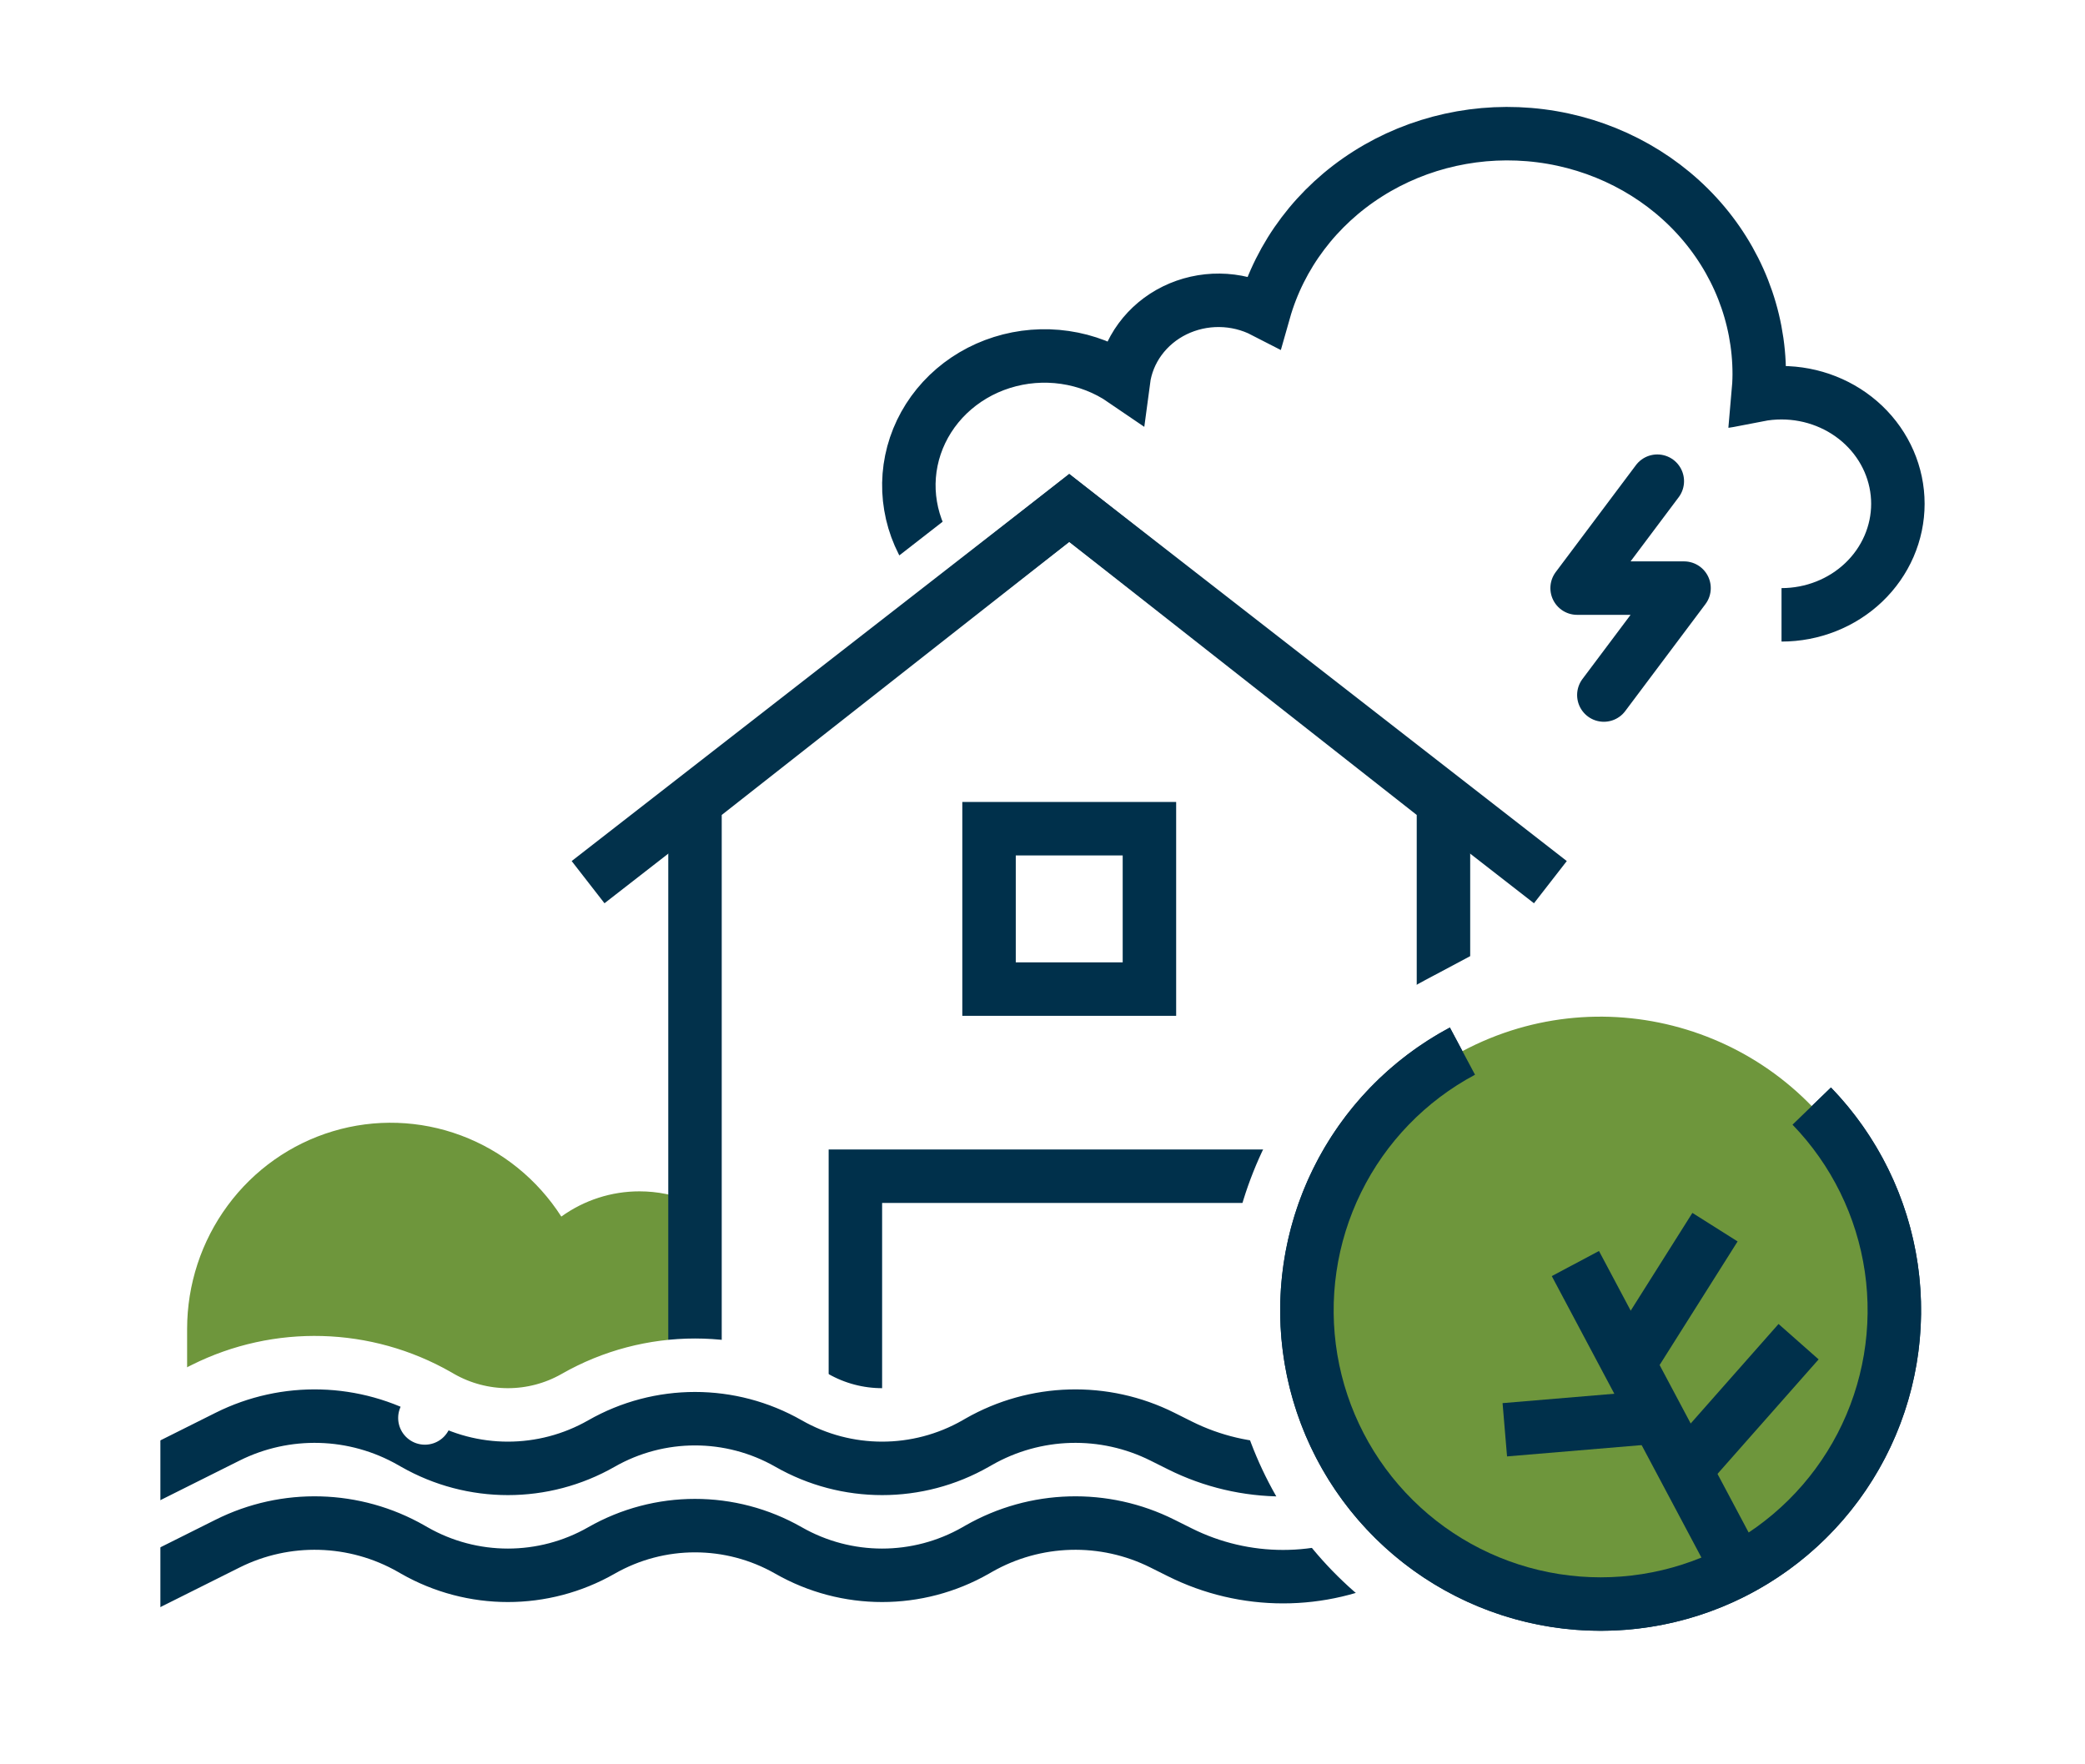 <svg width="78" height="66" viewBox="0 0 78 66" fill="none" xmlns="http://www.w3.org/2000/svg">
<rect x="0" y="0" width="78" height="66" fill="#808080" stroke="none"/>
<g clip-path="url(#clip0_229_3247)">
<rect width="78" height="66" fill="white"/>
<path d="M23.923 44.566C22.875 44.565 21.853 44.895 20.999 45.51C20.104 44.115 18.788 43.051 17.248 42.476C15.708 41.901 14.026 41.845 12.453 42.318C10.879 42.79 9.498 43.765 8.516 45.098C7.533 46.43 7.001 48.048 7 49.712V54H29V49.712C29 48.347 28.465 47.038 27.513 46.073C26.561 45.108 25.27 44.566 23.923 44.566Z" fill="#6E963C"/>
<path d="M34.974 21.011C34.503 20.395 34.191 19.681 34.065 18.927C33.937 18.174 33.999 17.403 34.243 16.677C34.488 15.95 34.909 15.29 35.471 14.748C36.035 14.206 36.724 13.799 37.483 13.56C38.242 13.321 39.049 13.256 39.839 13.371C40.63 13.486 41.38 13.778 42.03 14.223C42.103 13.671 42.316 13.146 42.65 12.691C42.984 12.236 43.429 11.865 43.947 11.611C44.465 11.358 45.04 11.228 45.622 11.234C46.204 11.24 46.776 11.381 47.288 11.645C47.885 9.54 49.263 7.714 51.166 6.506C53.068 5.298 55.366 4.791 57.631 5.079C59.896 5.367 61.974 6.43 63.479 8.07C64.984 9.711 65.814 11.818 65.813 13.998C65.813 14.261 65.795 14.518 65.772 14.775C66.06 14.719 66.353 14.691 66.647 14.691C67.801 14.691 68.909 15.129 69.725 15.908C70.541 16.687 71 17.744 71 18.846C71 19.947 70.541 21.004 69.725 21.783C68.909 22.562 67.801 23 66.647 23" stroke="#00304B" stroke-width="2" stroke-miterlimit="10"/>
<rect x="56" y="16" width="10" height="10" fill="white"/>
<path d="M62 18L59 22H63L60 26" stroke="#00304B" stroke-width="2" stroke-linecap="round" stroke-linejoin="round"/>
<path d="M22 33L40 19L58 33" stroke="white" stroke-width="5"/>
<path d="M26 30L40 19L54 30V57H26L26 30Z" fill="white" stroke="#02314B" stroke-width="2"/>
<path d="M22 33L40 19L58 33" stroke="#02314B" stroke-width="2"/>
<rect x="32" y="44" width="16" height="12" stroke="#00304B" stroke-width="2" stroke-miterlimit="10"/>
<rect x="37" y="31" width="6" height="6" stroke="#00304B" stroke-width="2" stroke-miterlimit="10"/>
<rect y="55" width="78" height="10" fill="white"/>
<path d="M4 56L8.513 53.744C10.691 52.654 13.27 52.726 15.385 53.934L15.5 54C17.669 55.239 20.331 55.239 22.5 54V54C24.669 52.761 27.331 52.761 29.5 54V54C31.669 55.239 34.331 55.239 36.5 54L36.615 53.934C38.73 52.726 41.309 52.654 43.487 53.744L44.136 54.068C46.568 55.284 49.432 55.284 51.864 54.068L52.273 53.863C54.65 52.675 57.414 52.53 59.901 53.463L60.489 53.683C62.753 54.532 65.247 54.532 67.511 53.683L68.489 53.317C70.753 52.468 73.247 52.468 75.511 53.317L76.489 53.683C78.753 54.532 81.247 54.532 83.511 53.683L88 52" stroke="#00304B" stroke-width="2" stroke-linecap="round" stroke-linejoin="round"/>
<path d="M89.873 51.298L89.873 51.298C89.485 50.264 88.332 49.739 87.298 50.127L82.809 51.811C80.998 52.49 79.002 52.49 77.191 51.811L76.213 51.444C73.497 50.425 70.503 50.425 67.787 51.444L66.809 51.811C64.998 52.49 63.002 52.49 61.191 51.811L60.604 51.59C57.595 50.462 54.253 50.638 51.379 52.075L51.826 52.969L51.379 52.075L50.97 52.279C49.1 53.214 46.9 53.214 45.03 52.279L44.382 51.955C41.605 50.566 38.318 50.658 35.622 52.198L35.508 52.264C33.954 53.151 32.046 53.151 30.492 52.264C27.709 50.673 24.291 50.673 21.508 52.264C19.954 53.151 18.046 53.151 16.492 52.264L16.378 52.198L15.895 53.043L16.378 52.198C13.682 50.658 10.395 50.566 7.618 51.955L3.106 54.211C2.118 54.705 1.717 55.907 2.211 56.895C2.705 57.882 3.906 58.283 4.894 57.789L9.407 55.533C10.988 54.742 12.859 54.794 14.393 55.671L14.508 55.736C17.291 57.327 20.709 57.327 23.492 55.736C25.046 54.849 26.954 54.849 28.508 55.736C31.291 57.327 34.709 57.327 37.492 55.736L37.607 55.671C39.141 54.794 41.012 54.742 42.593 55.533L43.242 55.857C46.237 57.355 49.763 57.355 52.758 55.857L53.168 55.652C55.047 54.713 57.232 54.598 59.199 55.336L59.786 55.556C62.503 56.575 65.497 56.575 68.213 55.556L69.191 55.189C71.002 54.51 72.998 54.51 74.809 55.189L75.787 55.556C78.503 56.575 81.497 56.575 84.213 55.556L88.702 53.873C89.737 53.485 90.26 52.332 89.873 51.298Z" fill="#00304B" stroke="white" stroke-width="2" stroke-linecap="round" stroke-linejoin="round"/>
<path d="M4 60L8.513 57.744C10.691 56.654 13.27 56.726 15.385 57.934L15.5 58C17.669 59.239 20.331 59.239 22.5 58V58C24.669 56.761 27.331 56.761 29.5 58V58C31.669 59.239 34.331 59.239 36.5 58L36.615 57.934C38.73 56.726 41.309 56.654 43.487 57.744L44.136 58.068C46.568 59.284 49.432 59.284 51.864 58.068L52.273 57.863C54.65 56.675 57.414 56.53 59.901 57.463L60.489 57.683C62.753 58.532 65.247 58.532 67.511 57.683L68.489 57.317C70.753 56.468 73.247 56.468 75.511 57.317L76.489 57.683C78.753 58.532 81.247 58.532 83.511 57.683L88 56" stroke="#00304B" stroke-width="2" stroke-linecap="round" stroke-linejoin="round"/>
<rect y="48" width="6" height="18" fill="white"/>
<rect x="62" y="48" width="16" height="17" fill="white"/>
<path d="M55.122 37.968L54.652 37.086L53.769 37.556C51.366 38.837 49.427 40.842 48.225 43.285C47.023 45.729 46.62 48.489 47.072 51.174C47.525 53.86 48.809 56.335 50.745 58.25C52.681 60.166 55.171 61.424 57.861 61.847C60.551 62.27 63.306 61.837 65.737 60.609C68.168 59.381 70.151 57.42 71.406 55.003C72.661 52.587 73.125 49.836 72.732 47.142C72.338 44.447 71.108 41.944 69.215 39.986L68.519 39.268L67.801 39.963L66.363 41.354L65.644 42.049L66.34 42.768C67.65 44.122 68.501 45.854 68.773 47.719C69.046 49.584 68.725 51.487 67.856 53.16C66.987 54.832 65.615 56.189 63.933 57.039C62.251 57.889 60.344 58.189 58.483 57.896L58.327 58.884L58.483 57.896C56.621 57.603 54.898 56.732 53.559 55.407C52.219 54.081 51.33 52.368 51.017 50.51C50.704 48.651 50.983 46.742 51.814 45.05C52.646 43.359 53.988 41.972 55.651 41.086L56.534 40.615L56.063 39.733L55.122 37.968Z" fill="#00304B" stroke="white" stroke-width="2" stroke-miterlimit="10"/>
<path d="M65.039 58.746C70.403 55.894 72.439 49.233 69.587 43.869C66.735 38.505 60.074 36.469 54.71 39.321C49.346 42.173 47.31 48.834 50.162 54.198C53.014 59.562 59.675 61.598 65.039 58.746Z" fill="#6E963C"/>
<path d="M54.71 39.321C52.677 40.405 51.036 42.1 50.02 44.168C49.003 46.235 48.662 48.57 49.044 50.842C49.427 53.114 50.514 55.208 52.152 56.828C53.79 58.449 55.896 59.513 58.172 59.871C60.448 60.23 62.779 59.863 64.835 58.824C66.891 57.785 68.569 56.126 69.631 54.082C70.693 52.037 71.085 49.71 70.753 47.43C70.42 45.151 69.379 43.033 67.777 41.377" stroke="#00304B" stroke-width="2" stroke-miterlimit="10"/>
<path d="M65.273 59.187L58.935 47.267" stroke="#00304B" stroke-width="2" stroke-miterlimit="10"/>
<path d="M60.931 51.02L64.158 45.906" stroke="#00304B" stroke-width="2" stroke-miterlimit="10"/>
<path d="M63.043 54.993L67.285 50.19" stroke="#00304B" stroke-width="2" stroke-miterlimit="10"/>
<path d="M61.987 53.007L56.295 53.485" stroke="#00304B" stroke-width="2" stroke-miterlimit="10"/>
</g>
<defs>
<clipPath id="clip0_229_3247">
<rect width="78" height="66" fill="white"/>
</clipPath>
</defs>
</svg>
